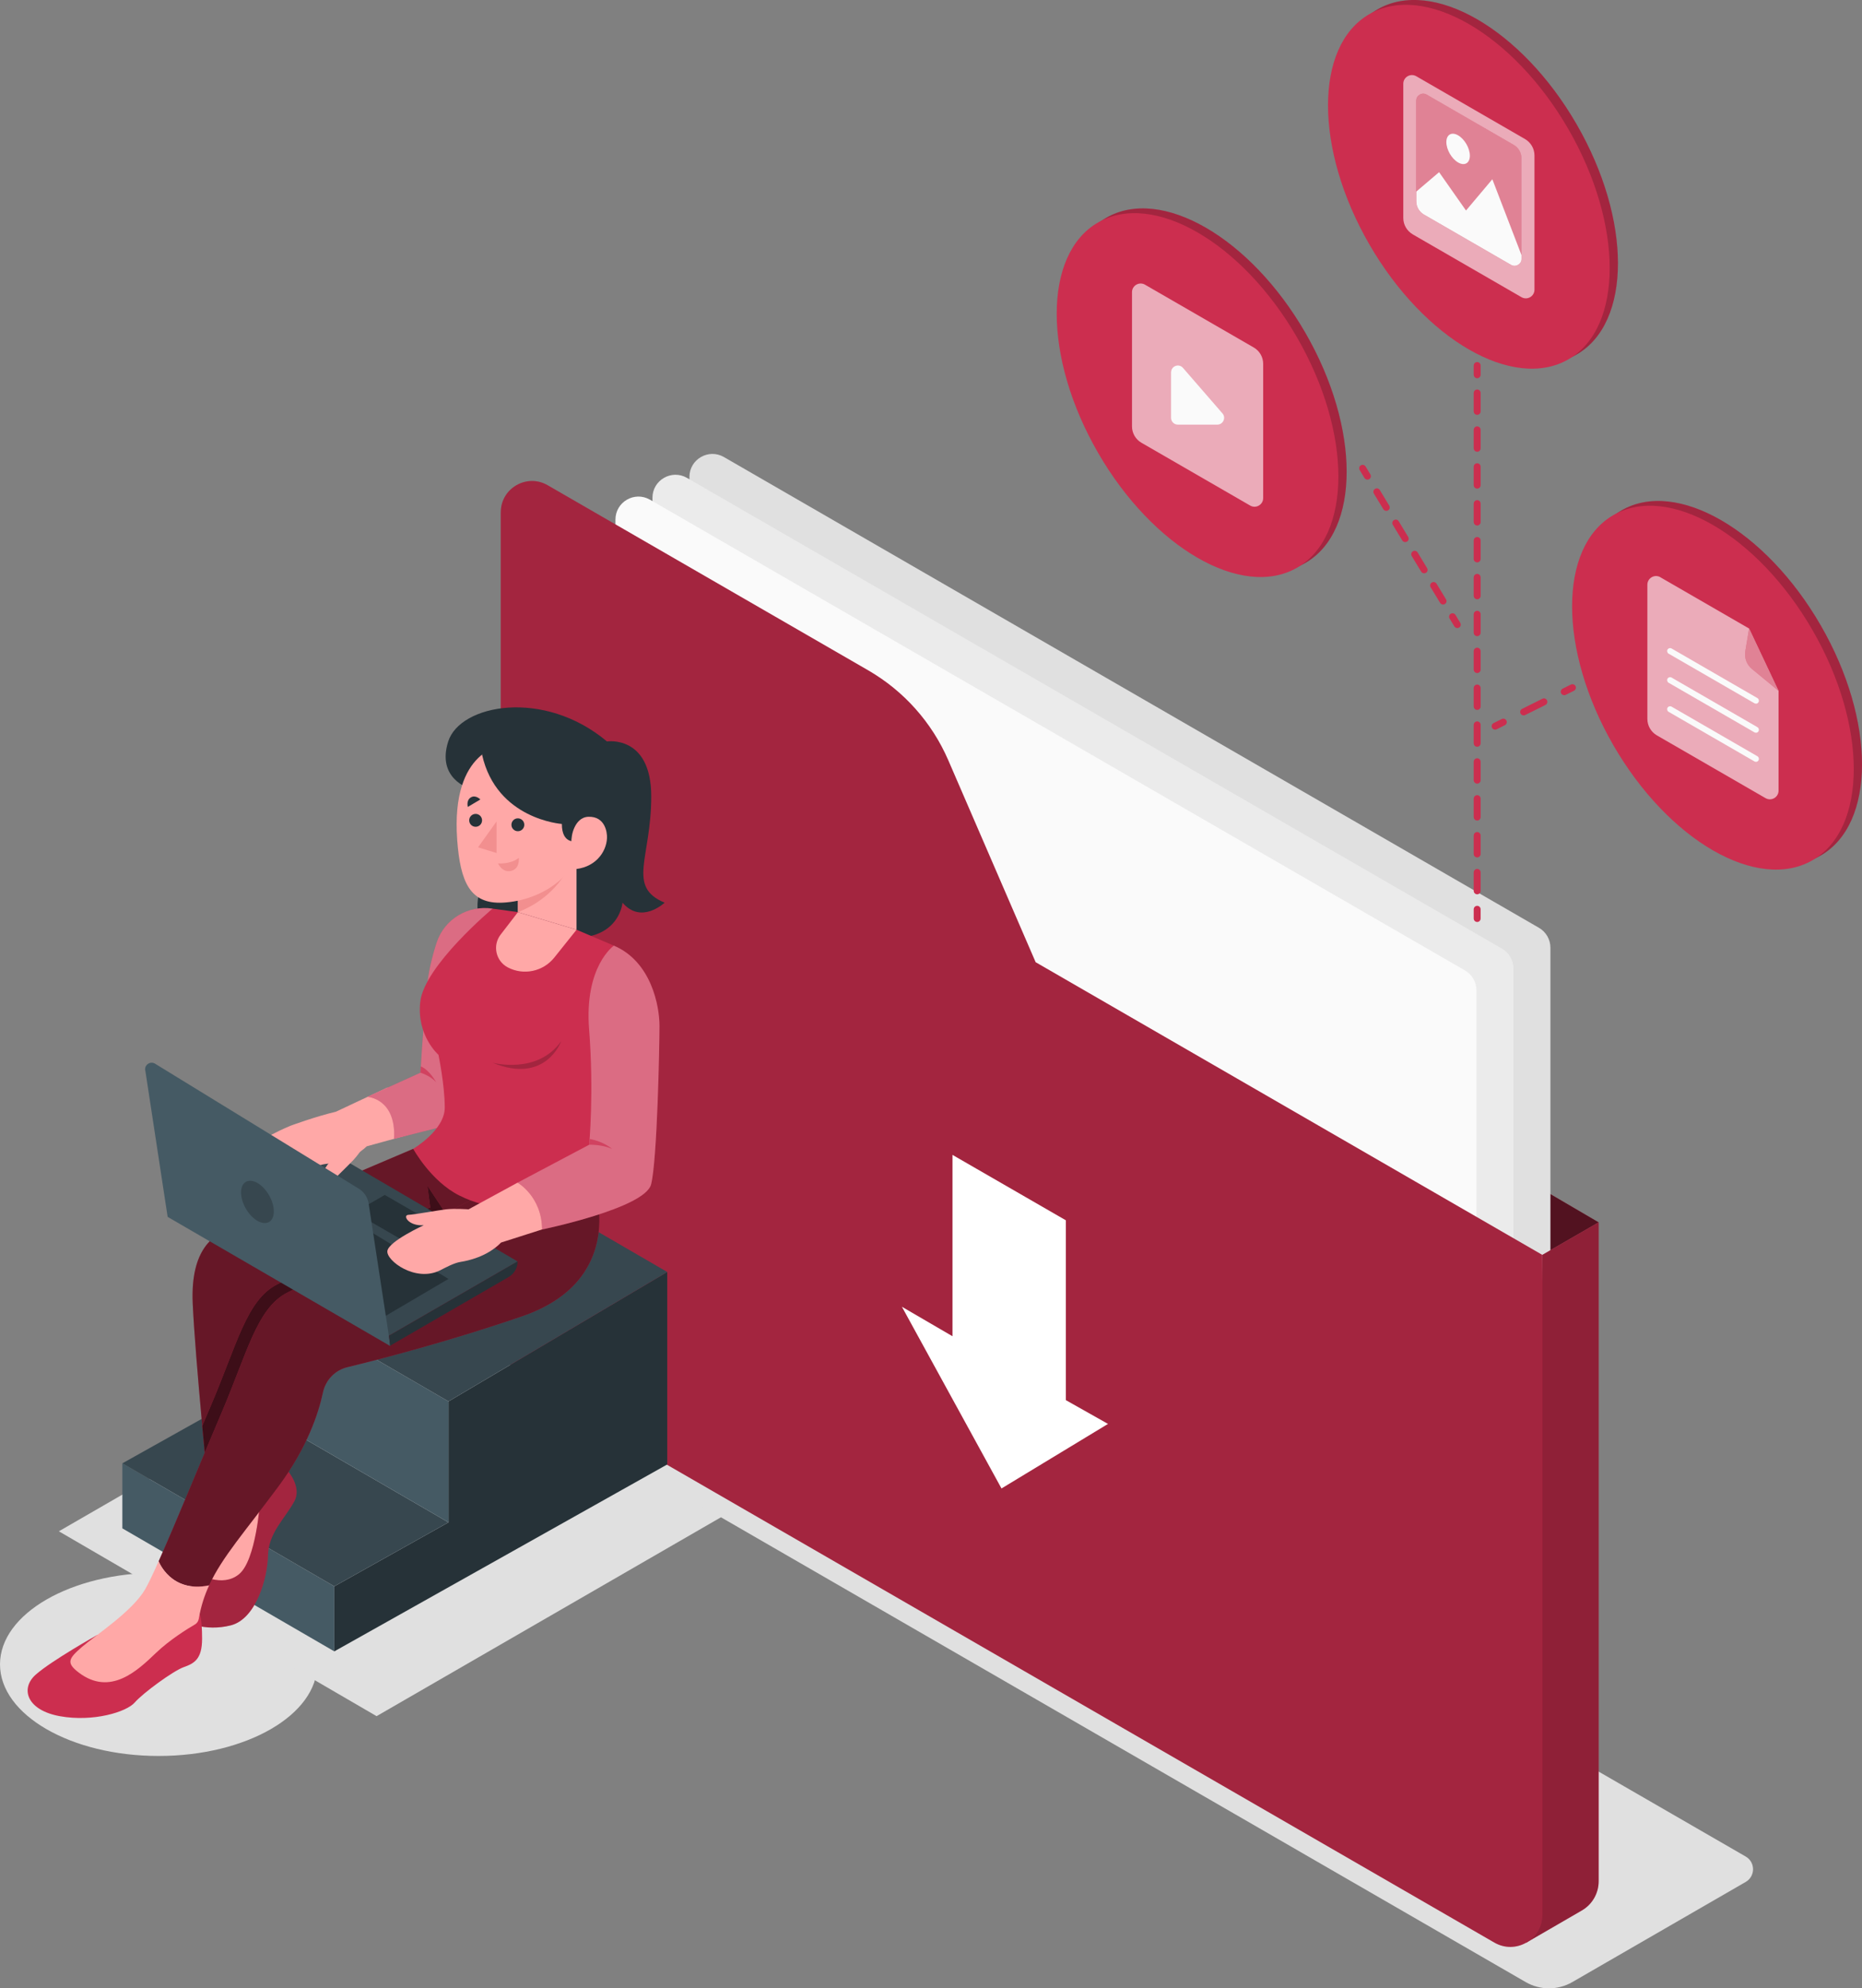 <?xml version="1.0" encoding="UTF-8"?> <svg xmlns="http://www.w3.org/2000/svg" id="Calque_2" data-name="Calque 2" viewBox="0 0 381.81 407.54"><rect x="0" y="0" width="381.81" height="407.54" fill="#808080" stroke="none"/><defs><style> .cls-1, .cls-2, .cls-3, .cls-4, .cls-5, .cls-6, .cls-7, .cls-8, .cls-9, .cls-10, .cls-11, .cls-12, .cls-13, .cls-14, .cls-15, .cls-16, .cls-17, .cls-18, .cls-19 { stroke-width: 0px; } .cls-1, .cls-2, .cls-5, .cls-6, .cls-7, .cls-10, .cls-16, .cls-17, .cls-19 { isolation: isolate; } .cls-1, .cls-6 { opacity: .3; } .cls-2 { opacity: .4; } .cls-2, .cls-6, .cls-9, .cls-10, .cls-19 { fill: #fff; } .cls-3 { fill: #37474f; } .cls-4 { fill: #e0e0e0; } .cls-5 { opacity: .2; } .cls-7 { opacity: .5; } .cls-8 { fill: #ffa8a7; } .cls-10, .cls-17 { opacity: .6; } .cls-11 { fill: #fafafa; } .cls-12 { fill: #f28f8f; } .cls-13 { fill: #263238; } .cls-14 { fill: #cc2e4f; } .cls-15 { fill: #ebebeb; } .cls-16 { opacity: .7; } .cls-18 { fill: #455a64; } .cls-19 { opacity: .1; } </style></defs><g id="Calque_1-2" data-name="Calque 1"><g id="Shadows"><ellipse class="cls-4" cx="32.53" cy="341.13" rx="32.53" ry="18.78"></ellipse><polygon class="cls-4" points="166.83 300.02 77.22 351.75 12.07 313.86 101.68 262.12 166.83 300.02"></polygon><path class="cls-4" d="m312.86,406.26l-220.29-127.18c-2.01-1.16-2.01-4.05,0-5.21l35.56-20.53c2.95-1.7,6.59-1.7,9.54,0l220.29,127.18c2.01,1.16,2.01,4.05,0,5.21l-35.56,20.53c-2.95,1.7-6.59,1.7-9.54,0Z"></path></g><g id="Folder"><g><g><polygon class="cls-14" points="327.81 250.54 299.25 233.83 316.26 257.2 327.81 250.54"></polygon><polygon class="cls-17" points="327.81 250.54 299.25 233.83 316.26 257.2 327.81 250.54"></polygon></g><path class="cls-4" d="m310.84,312.42l-167.11-96.48c-1.46-.84-2.36-2.4-2.36-4.09v-114.09c0-3.63,3.93-5.9,7.08-4.08l167.11,96.48c1.46.84,2.36,2.4,2.36,4.09v114.09c0,3.63-3.93,5.9-7.08,4.08Z"></path><path class="cls-14" d="m316.26,257.2l11.55-6.67v135.06c0,2.48-1.32,4.77-3.47,6l-11.41,6.61,3.34-141Z"></path><path class="cls-1" d="m316.26,257.2l11.55-6.67v135.06c0,2.48-1.32,4.77-3.47,6l-11.41,6.61,3.34-141Z"></path><path class="cls-15" d="m303.26,316.69l-167.11-96.48c-1.46-.84-2.36-2.4-2.36-4.09v-114.09c0-3.63,3.93-5.9,7.08-4.08l167.11,96.48c1.46.84,2.36,2.4,2.36,4.09v114.09c0,3.63-3.93,5.9-7.08,4.08Z"></path><path class="cls-11" d="m295.67,321.16l-167.11-96.48c-1.46-.84-2.36-2.4-2.36-4.09v-114.09c0-3.63,3.93-5.9,7.08-4.08l167.11,96.48c1.46.84,2.36,2.4,2.36,4.09v114.09c0,3.63-3.93,5.9-7.08,4.08Z"></path><path class="cls-14" d="m102.68,104.99v167.71c0,4.85,2.59,9.33,6.78,11.75l196.97,113.71c4.37,2.52,9.83-.63,9.83-5.67v-135.28l-103.9-59.99-17.92-41.41c-3.35-7.73-9.1-14.18-16.39-18.4l-65.76-37.96c-4.27-2.46-9.6.62-9.6,5.54Z"></path><path class="cls-5" d="m102.68,104.99v167.71c0,4.85,2.59,9.33,6.78,11.75l196.97,113.71c4.37,2.52,9.83-.63,9.83-5.67v-135.28l-103.9-59.99-17.92-41.41c-3.35-7.73-9.1-14.18-16.39-18.4l-65.76-37.96c-4.27-2.46-9.6.62-9.6,5.54Z"></path><polygon class="cls-9" points="184.94 267.84 205.36 305.08 227.2 291.85 218.56 286.98 218.56 250.12 195.31 236.71 195.31 273.88 184.94 267.84"></polygon></g></g><g id="Files"><g><g><g><ellipse class="cls-14" cx="302.89" cy="37.29" rx="23.58" ry="40.84" transform="translate(21.93 156.44) rotate(-30)"></ellipse><ellipse class="cls-5" cx="302.89" cy="37.29" rx="23.58" ry="40.84" transform="translate(21.93 156.44) rotate(-30)"></ellipse><ellipse class="cls-14" cx="301.19" cy="38.27" rx="23.58" ry="40.84" transform="translate(21.22 155.73) rotate(-30)"></ellipse></g><g><path class="cls-14" d="m289.69,48.04l22.29,12.87c1.19.69,2.67-.17,2.67-1.54v-27.5c0-1.39-.74-2.67-1.94-3.37l-22.29-12.87c-1.19-.69-2.67.17-2.67,1.54v27.5c0,1.39.74,2.67,1.94,3.36Z"></path><path class="cls-10" d="m289.69,48.04l22.29,12.87c1.19.69,2.67-.17,2.67-1.54v-27.5c0-1.39-.74-2.67-1.94-3.37l-22.29-12.87c-1.19-.69-2.67.17-2.67,1.54v27.5c0,1.39.74,2.67,1.94,3.36Z"></path><path class="cls-14" d="m291.97,43.96l17.87,10.32c.95.55,2.14-.14,2.14-1.24v-20.63c0-1.11-.59-2.14-1.56-2.7l-17.87-10.32c-.95-.55-2.14.14-2.14,1.24v20.63c0,1.11.59,2.14,1.56,2.7Z"></path><path class="cls-2" d="m311.99,32.4v20.63c0,1.1-1.19,1.79-2.15,1.24l-17.87-10.32c-.96-.56-1.55-1.58-1.55-2.69v-20.63c0-1.1,1.18-1.78,2.14-1.24l17.87,10.32c.97.56,1.56,1.58,1.56,2.69Z"></path><g><path class="cls-11" d="m311.99,52.28v.76c0,1.1-1.19,1.79-2.15,1.24l-17.87-10.32c-.96-.56-1.55-1.58-1.55-2.69v-2.01l4.67-3.97,5.52,7.86,5.4-6.41,5.98,15.55Z"></path><path class="cls-11" d="m296.58,29.13c0,1.53,1.08,3.4,2.41,4.17,1.33.77,2.41.15,2.41-1.39s-1.08-3.4-2.41-4.17c-1.33-.77-2.41-.15-2.41,1.39Z"></path></g></g></g><g><g><ellipse class="cls-14" cx="352.93" cy="139.97" rx="23.58" ry="40.84" transform="translate(-22.7 195.22) rotate(-30)"></ellipse><ellipse class="cls-5" cx="352.93" cy="139.97" rx="23.58" ry="40.84" transform="translate(-22.7 195.22) rotate(-30)"></ellipse><ellipse class="cls-14" cx="351.24" cy="140.94" rx="23.58" ry="40.84" transform="translate(-23.41 194.51) rotate(-30)"></ellipse></g><g><path class="cls-14" d="m340.47,118.31c-1.19-.69-2.67.17-2.67,1.54v27.5c0,1.39.74,2.67,1.94,3.37l22.29,12.87c1.19.69,2.67-.17,2.67-1.54v-20.44l-6.05-12.79-18.18-10.5Z"></path><path class="cls-10" d="m340.47,118.31c-1.19-.69-2.67.17-2.67,1.54v27.5c0,1.39.74,2.67,1.94,3.37l22.29,12.87c1.19.69,2.67-.17,2.67-1.54v-20.44l-6.05-12.79-18.18-10.5Z"></path><path class="cls-14" d="m357.88,133.48l.78-4.68,6.03,12.8-5.45-4.49c-1.07-.88-1.59-2.27-1.36-3.64Z"></path><path class="cls-2" d="m357.88,133.48l.78-4.68,6.03,12.8-5.45-4.49c-1.07-.88-1.59-2.27-1.36-3.64Z"></path><g><path class="cls-11" d="m360.05,144.22c-.1,0-.21-.03-.3-.08l-17.59-10.16c-.29-.17-.39-.54-.23-.84.17-.29.55-.39.84-.22l17.59,10.16c.29.17.39.54.23.84-.11.2-.32.31-.53.31Z"></path><path class="cls-11" d="m360.05,150.18c-.1,0-.21-.03-.3-.08l-17.59-10.16c-.29-.17-.39-.54-.23-.84.17-.29.55-.39.84-.22l17.59,10.16c.29.17.39.54.23.84-.11.2-.32.31-.53.31Z"></path><path class="cls-11" d="m360.05,156.14c-.1,0-.21-.03-.3-.08l-17.59-10.16c-.29-.17-.39-.54-.23-.84.17-.29.55-.39.84-.22l17.59,10.16c.29.17.39.54.23.84-.11.2-.32.31-.53.31Z"></path></g></g></g><g><g><ellipse class="cls-14" cx="247.25" cy="80" rx="23.58" ry="40.84" transform="translate(-6.87 134.35) rotate(-30)"></ellipse><ellipse class="cls-5" cx="247.25" cy="80" rx="23.58" ry="40.84" transform="translate(-6.87 134.35) rotate(-30)"></ellipse><ellipse class="cls-14" cx="245.56" cy="80.98" rx="23.58" ry="40.84" transform="translate(-7.59 133.63) rotate(-30)"></ellipse></g><g><path class="cls-14" d="m234.06,90.75l22.29,12.87c1.19.69,2.67-.17,2.67-1.54v-27.5c0-1.39-.74-2.67-1.94-3.36l-22.29-12.87c-1.19-.69-2.67.17-2.67,1.54v27.5c0,1.39.74,2.67,1.94,3.36Z"></path><path class="cls-10" d="m234.06,90.75l22.29,12.87c1.19.69,2.67-.17,2.67-1.54v-27.5c0-1.39-.74-2.67-1.94-3.36l-22.29-12.87c-1.19-.69-2.67.17-2.67,1.54v27.5c0,1.39.74,2.67,1.94,3.36Z"></path><path class="cls-11" d="m240.13,76.31v9.33c0,.77.62,1.39,1.39,1.39h8.1c1.19,0,1.83-1.4,1.05-2.3l-8.1-9.33c-.84-.97-2.43-.38-2.43.91Z"></path></g></g><g><path class="cls-14" d="m302.9,77.52c-.39,0-.71-.32-.71-.71v-1.89c0-.39.32-.71.71-.71s.71.32.71.71v1.89c0,.39-.32.71-.71.71Z"></path><path class="cls-14" d="m302.9,183.3c-.39,0-.71-.32-.71-.71v-3.78c0-.39.32-.71.71-.71s.71.32.71.71v3.78c0,.39-.32.71-.71.71Zm0-7.56c-.39,0-.71-.32-.71-.71v-3.78c0-.39.32-.71.71-.71s.71.32.71.71v3.78c0,.39-.32.71-.71.71Zm0-7.56c-.39,0-.71-.32-.71-.71v-3.78c0-.39.32-.71.71-.71s.71.32.71.71v3.78c0,.39-.32.71-.71.71Zm0-7.56c-.39,0-.71-.32-.71-.71v-3.78c0-.39.32-.71.71-.71s.71.32.71.71v3.78c0,.39-.32.71-.71.71Zm0-7.56c-.39,0-.71-.32-.71-.71v-3.78c0-.39.32-.71.71-.71s.71.32.71.71v3.78c0,.39-.32.71-.71.71Zm0-7.55c-.39,0-.71-.32-.71-.71v-3.78c0-.39.32-.71.71-.71s.71.32.71.71v3.78c0,.39-.32.71-.71.71Zm0-7.56c-.39,0-.71-.32-.71-.71v-3.78c0-.39.32-.71.71-.71s.71.32.71.71v3.78c0,.39-.32.71-.71.71Zm0-7.56c-.39,0-.71-.32-.71-.71v-3.78c0-.39.32-.71.71-.71s.71.32.71.71v3.78c0,.39-.32.71-.71.71Zm0-7.56c-.39,0-.71-.32-.71-.71v-3.78c0-.39.32-.71.71-.71s.71.32.71.71v3.78c0,.39-.32.71-.71.71Zm0-7.56c-.39,0-.71-.32-.71-.71v-3.78c0-.39.32-.71.71-.71s.71.32.71.71v3.78c0,.39-.32.71-.71.71Zm0-7.56c-.39,0-.71-.32-.71-.71v-3.78c0-.39.32-.71.71-.71s.71.32.71.71v3.78c0,.39-.32.71-.71.71Zm0-7.56c-.39,0-.71-.32-.71-.71v-3.78c0-.39.32-.71.71-.71s.71.32.71.71v3.78c0,.39-.32.71-.71.71Zm0-7.56c-.39,0-.71-.32-.71-.71v-3.78c0-.39.32-.71.71-.71s.71.32.71.71v3.78c0,.39-.32.71-.71.71Zm0-7.56c-.39,0-.71-.32-.71-.71v-3.78c0-.39.32-.71.71-.71s.71.32.71.71v3.78c0,.39-.32.71-.71.71Z"></path><path class="cls-14" d="m302.9,188.97c-.39,0-.71-.32-.71-.71v-1.89c0-.39.32-.71.71-.71s.71.32.71.71v1.89c0,.39-.32.71-.71.71Z"></path></g><g><path class="cls-14" d="m320.75,142.49c-.26,0-.51-.14-.64-.39-.17-.35-.03-.77.32-.95l1.69-.84c.35-.17.77-.03.95.32.17.35.03.77-.32.95l-1.69.84c-.1.05-.21.08-.31.08Z"></path><path class="cls-14" d="m312.43,146.63c-.26,0-.51-.14-.64-.39-.17-.35-.03-.77.32-.95l4.16-2.07c.35-.18.77-.03.95.32.17.35.03.77-.32.95l-4.16,2.07c-.1.05-.21.07-.31.07Z"></path><path class="cls-14" d="m306.58,149.55c-.26,0-.51-.14-.64-.39-.17-.35-.03-.77.32-.95l1.69-.84c.35-.17.77-.03.95.32.17.35.03.77-.32.95l-1.69.84c-.1.05-.21.08-.32.08Z"></path></g><g><path class="cls-14" d="m280.4,98.31c-.24,0-.47-.12-.61-.34l-.98-1.62c-.2-.33-.1-.77.24-.97.34-.2.77-.1.97.24l.98,1.62c.2.33.1.77-.24.97-.12.07-.24.1-.37.1Z"></path><path class="cls-14" d="m295.91,123.91c-.24,0-.47-.12-.61-.34l-1.94-3.2c-.2-.33-.1-.77.24-.97.34-.2.77-.1.97.24l1.94,3.2c.2.33.1.77-.24.97-.12.07-.24.1-.37.1Zm-3.88-6.4c-.24,0-.47-.12-.61-.34l-1.94-3.2c-.2-.33-.1-.77.24-.97.34-.2.77-.1.97.24l1.94,3.2c.2.34.1.77-.24.97-.11.07-.24.1-.37.1Zm-3.88-6.4c-.24,0-.47-.12-.61-.34l-1.94-3.2c-.2-.33-.1-.77.24-.97.34-.2.77-.1.97.24l1.94,3.2c.2.34.1.77-.24.97-.11.07-.24.1-.37.1Zm-3.88-6.4c-.24,0-.47-.12-.61-.34l-1.94-3.2c-.2-.33-.1-.77.24-.97.34-.2.77-.1.97.24l1.94,3.2c.2.33.1.77-.24.97-.11.07-.24.1-.37.1Z"></path><path class="cls-14" d="m298.83,128.73c-.24,0-.47-.12-.61-.34l-.98-1.62c-.2-.34-.1-.77.24-.97.34-.2.77-.1.97.24l.98,1.62c.2.34.1.77-.24.97-.12.07-.24.1-.37.1Z"></path></g></g></g><g id="Stairs"><g><polygon class="cls-18" points="25.09 299.93 68.55 325.14 68.55 338.47 25.09 313.26 25.09 299.93"></polygon><polygon class="cls-13" points="91.96 287.24 91.96 312.03 68.55 325.14 68.55 338.47 136.82 300.16 136.82 260.71 91.96 287.24"></polygon><polygon class="cls-3" points="68.55 325.14 91.96 312.03 48.51 286.82 25.09 299.93 68.55 325.14"></polygon><polygon class="cls-18" points="91.96 312.03 91.96 287.24 48.51 262.03 48.51 286.82 91.96 312.03"></polygon><polygon class="cls-3" points="91.96 287.24 48.51 262.03 93.37 235.5 136.82 260.71 91.96 287.24"></polygon></g></g><g id="Character"><g><path class="cls-13" d="m104.27,170.37s-10.7,14.96-4.35,20.19c6.35,5.23,20.31.96,20.87-1.47.56-2.44-16.52-18.72-16.52-18.72Z"></path><path class="cls-8" d="m56.47,301.66l-15.74,20.92,4.37,3.45s6.3-1.32,8.53-9.65c2.23-8.33,2.84-14.73,2.84-14.73Z"></path><path class="cls-14" d="m57.89,300.23s4.37,3.96,2.44,7.52c-1.93,3.55-5.28,6.4-5.38,11.07-.1,4.67-2.44,13-7.62,14.32s-10.26-.49-10.15-2.33,3.55-8.24,3.55-8.24c0,0,4.76,2.95,8.27.1,3.51-2.84,4.32-14.83,4.32-14.83l4.57-7.62Z"></path><path class="cls-5" d="m57.89,300.23s4.37,3.96,2.44,7.52c-1.93,3.55-5.28,6.4-5.38,11.07-.1,4.67-2.44,13-7.62,14.32s-10.26-.49-10.15-2.33,3.55-8.24,3.55-8.24c0,0,4.76,2.95,8.27.1,3.51-2.84,4.32-14.83,4.32-14.83l4.57-7.62Z"></path><path class="cls-14" d="m84.73,235.47s-35.06,14.84-37.9,16.29c-2.84,1.45-7.82,4.02-7.31,15.43.51,11.41,3.36,39.74,3.36,39.74l19.23-36.96,49.64-23.63-27.02-10.87Z"></path><path class="cls-7" d="m84.73,235.47s-35.06,14.84-37.9,16.29c-2.84,1.45-7.82,4.02-7.31,15.43.51,11.41,3.36,39.74,3.36,39.74l19.23-36.96,49.64-23.63-27.02-10.87Z"></path><path class="cls-14" d="m41.47,292.28c.74,8.08,1.4,14.65,1.4,14.65l19.23-36.96,35.39-16.84-8.04-6.29c-11.31,5.67-27.74,13.92-32.65,16.43-6.25,3.2-8.18,12.25-13.56,24.83-.57,1.33-1.16,2.74-1.77,4.18Z"></path><path class="cls-16" d="m41.47,292.28c.74,8.08,1.4,14.65,1.4,14.65l19.23-36.96,35.39-16.84-8.04-6.29c-11.31,5.67-27.74,13.92-32.65,16.43-6.25,3.2-8.18,12.25-13.56,24.83-.57,1.33-1.16,2.74-1.77,4.18Z"></path><polygon class="cls-14" points="87.64 243.03 91.26 248.5 88.42 248.93 87.64 243.03"></polygon><polygon class="cls-16" points="87.64 243.03 91.26 248.5 88.42 248.93 87.64 243.03"></polygon><g><path class="cls-14" d="m40.94,330.81s.5.84.5,5.07-1.65,5.07-3.78,5.83c-2.13.76-8.3,5.26-10.02,7.23-1.71,1.98-8.57,4.04-15.35,2.82s-8.21-5.65-4.95-8.53c3.26-2.88,12.55-8.09,12.55-8.09l21.04-4.33Z"></path><g><path class="cls-14" d="m122.12,244.23l-15.08-3.49s-41.89,21-48.13,24.2c-6.25,3.2-8.18,12.25-13.56,24.83-4.05,9.46-9.33,22.44-12.82,30.24,0,0,2.48,6.58,10.34,4.93h0c2.67-5.81,7.37-11.02,14.21-20.24,5.93-8,8.24-15.06,9.14-19.29.54-2.56,2.48-4.58,5.02-5.19,6.91-1.68,21-5.33,35.88-10.45,20.94-7.22,15.01-25.53,15.01-25.53Z"></path><path class="cls-7" d="m122.12,244.23l-15.08-3.49s-41.89,21-48.13,24.2c-6.25,3.2-8.18,12.25-13.56,24.83-4.05,9.46-9.33,22.44-12.82,30.24,0,0,2.48,6.58,10.34,4.93h0c2.67-5.81,7.37-11.02,14.21-20.24,5.93-8,8.24-15.06,9.14-19.29.54-2.56,2.48-4.58,5.02-5.19,6.91-1.68,21-5.33,35.88-10.45,20.94-7.22,15.01-25.53,15.01-25.53Z"></path><path class="cls-8" d="m32.53,320.01c-1.15,2.57-2.1,4.58-2.75,5.71-2.63,4.57-10.3,9.52-12.99,11.86s-3.28,3.22-.69,5.2c6.53,5.01,12.19-.46,15.85-3.96,2.86-2.74,6.55-5.01,8.03-5.87.42-.24.69-.67.78-1.15.43-2.52,1.14-4.73,2.12-6.86h0c-7.86,1.65-10.34-4.93-10.34-4.93Z"></path></g></g><polygon class="cls-3" points="106.13 258.55 79.75 273.77 35.91 248.42 62.28 232.88 106.13 258.55"></polygon><polygon class="cls-13" points="82.59 254.22 72.7 248.5 78.9 244.92 88.79 250.64 82.59 254.22"></polygon><polygon class="cls-13" points="78.63 269.97 91.96 262.13 65.91 246.36 78.63 269.97"></polygon><g><path class="cls-8" d="m79.41,222.92l-10.55,4.95c-4.23.99-9.32,2.88-9.32,2.88,0,0-7.34,3-7.68,4.97-.33,1.97,5.51,6.71,10.64,4.4,1.04-.47,2.9-1.4,4.28-1.55s5.47-.79,8.43-3.62l8.53-2.34s4.4-8.47-4.35-9.69Z"></path><path class="cls-8" d="m72.58,237.64c-1.22,1.31-4.71,4.61-5.47,5.56s-2.56-1.5.59-5.15c0,0,4.19-1.45,7.6-4.14,0,0-1.51,2.42-2.73,3.73Z"></path></g><g><path class="cls-14" d="m101,186.24h0c-5.01-.78-9.88,2.14-11.46,6.95-.95,2.89-1.81,6.42-2.14,10.37-.91,10.87-1.17,16.3-1.17,16.3l-10.91,4.95s5.9.28,5.49,8.61l13.6-3.43,6.6-43.74Z"></path><path class="cls-6" d="m101,186.24h0c-5.01-.78-9.88,2.14-11.46,6.95-.95,2.89-1.81,6.42-2.14,10.37-.91,10.87-1.17,16.3-1.17,16.3l-10.91,4.95s5.84.28,5.49,8.61l13.6-3.43,6.6-43.74Z"></path><path class="cls-14" d="m86.22,219.86s2.08.61,3.22,1.98c0,0-1.32-2.5-3.16-3.27l-.07,1.29Z"></path><path class="cls-19" d="m86.22,219.86s2.08.61,3.22,1.98c0,0-1.32-2.5-3.16-3.27l-.07,1.29Z"></path></g><path class="cls-13" d="m96.22,161.58s-6.74-1.99-4.31-9.61,19.61-10.87,32.55,0c0,0,9.08-1.4,9.08,11.28s-5.08,18.46,2.74,21.77c0,0-4.77,4.52-8.63,0,0,0-.81,9.9-15.43,6.45l-16-29.9Z"></path><path class="cls-14" d="m118.22,190.56l7.66,3.26v22.46s-3.83,8.53-3.83,18.13v11.12s-15.66,5.58-27.8-.46c-5.88-2.92-9.52-9.6-9.52-9.6,0,0,6.47-3.81,6.47-8.45s-1.29-10.82-1.29-10.82c0,0-4.54-3.96-3.73-10.89.86-7.41,14.82-19.07,14.82-19.07l5.2.71,12.03,3.61Z"></path><g><polygon class="cls-8" points="118.22 190.56 106.2 186.96 106.2 172.4 118.22 172.4 118.22 190.56"></polygon><path class="cls-12" d="m106.2,186.96c4.25-1.64,8.69-4.93,11.05-10.51v-4.05h-11.05v14.55Z"></path><path class="cls-8" d="m103.39,152.69s-11,.64-9.64,19.45c.63,8.7,2.66,13.2,9.36,12.87,7.59-.37,18.35-5.59,17.65-20.46-.71-14.87-17.37-11.85-17.37-11.85Z"></path><path class="cls-13" d="m118.22,172.4s-3.01.79-3.01-3.52c0,0-13.4-.91-16.36-14.2,0,0,1.32-3.98,9.68-3.98s15.4,7.4,13.21,17.56l-3.53,4.14Z"></path><polygon class="cls-12" points="101.82 168.37 101.82 174.83 98.03 173.67 101.82 168.37"></polygon><g><path class="cls-13" d="m107.51,169.05c0,.73-.59,1.32-1.32,1.32s-1.32-.59-1.32-1.32.59-1.32,1.32-1.32,1.32.59,1.32,1.32Z"></path><path class="cls-13" d="m98.85,168.14c0,.73-.59,1.32-1.32,1.32s-1.32-.59-1.32-1.32.59-1.32,1.32-1.32,1.32.59,1.32,1.32Z"></path><path class="cls-13" d="m95.93,165.39l2.57-1.53s-.99-1.03-1.97-.41c-.98.62-.6,1.94-.6,1.94Z"></path></g><path class="cls-12" d="m102.14,176.97s2.5.23,4.24-1.13c0,0,.29,2.23-1.58,2.66-1.87.43-2.66-1.53-2.66-1.53Z"></path><path class="cls-8" d="m117.16,172.89c-.03-1.09.15-2.19.59-3.19.5-1.12,1.39-2.25,2.93-2.29,3.38-.09,3.83,3.16,3.79,4.32-.12,3.04-2.58,6.32-7.16,6.45l-.14-5.29Z"></path></g><path class="cls-8" d="m106.2,186.96l-3.55,4.61c-1.7,2.21-.99,5.41,1.47,6.71h0c3.24,1.7,7.24.86,9.53-2l4.57-5.71-12.02-3.6Z"></path><g><path class="cls-8" d="m106.13,242.4l-10.05,5.47s-2.84-.21-4.62,0-6.5,1.08-7.72,1.13c-1.22.05-.05,2.34,3.15,2.13,0,0-7.21,3.3-7.46,5.28-.25,1.98,5.78,6.48,10.82,3.96,1.01-.51,2.84-1.52,4.21-1.73s5.43-1.02,8.28-3.96l8.43-2.69s3.76-8.73-5.03-9.6Z"></path><g><path class="cls-14" d="m125.88,193.82s-6.1,4.21-5.08,17.18c1.02,12.97.01,23.63.01,23.63l-14.68,7.77s4.97,2.8,5.03,9.6c0,0,21.09-4.34,22.35-9.25s1.72-28.4,1.72-32.48c0-4.08-1.68-13.18-9.34-16.44Z"></path><path class="cls-6" d="m125.88,193.82s-6.1,4.21-5.08,17.18c1.02,12.97.01,23.63.01,23.63l-14.68,7.77s4.97,2.8,5.03,9.6c0,0,21.09-4.34,22.35-9.25s1.72-28.4,1.72-32.48c0-4.08-1.68-13.18-9.34-16.44Z"></path><path class="cls-14" d="m120.81,234.63s2.63-.1,4.71.86c0,0-1.73-1.53-4.62-2.04l-.09,1.17Z"></path><path class="cls-19" d="m120.81,234.63s2.63-.1,4.71.86c0,0-1.73-1.53-4.62-2.04l-.09,1.17Z"></path></g></g><path class="cls-18" d="m29.79,219.37l4.58,30.01s.02.04.03.05l45.54,26.41c.05.03.11-.01.1-.07l-4.45-29.1c-.19-1.26-.93-2.36-2.01-3.03l-41.78-25.62c-.97-.6-2.2.22-2.03,1.35Z"></path><path class="cls-13" d="m79.96,275.84l24.33-14.09c1.14-.66,1.85-1.88,1.85-3.2h0l-26.37,15.23.2,2.07Z"></path><path class="cls-3" d="m56.15,248.29c0,2.14-1.5,3.01-3.36,1.94-1.86-1.07-3.36-3.68-3.36-5.82s1.5-3.01,3.36-1.94c1.86,1.07,3.36,3.68,3.36,5.82Z"></path><path class="cls-5" d="m101,217.82s9.19,2.5,14.07-4.41c0,0-3.15,8.92-14.07,4.41Z"></path></g></g></g></svg> 